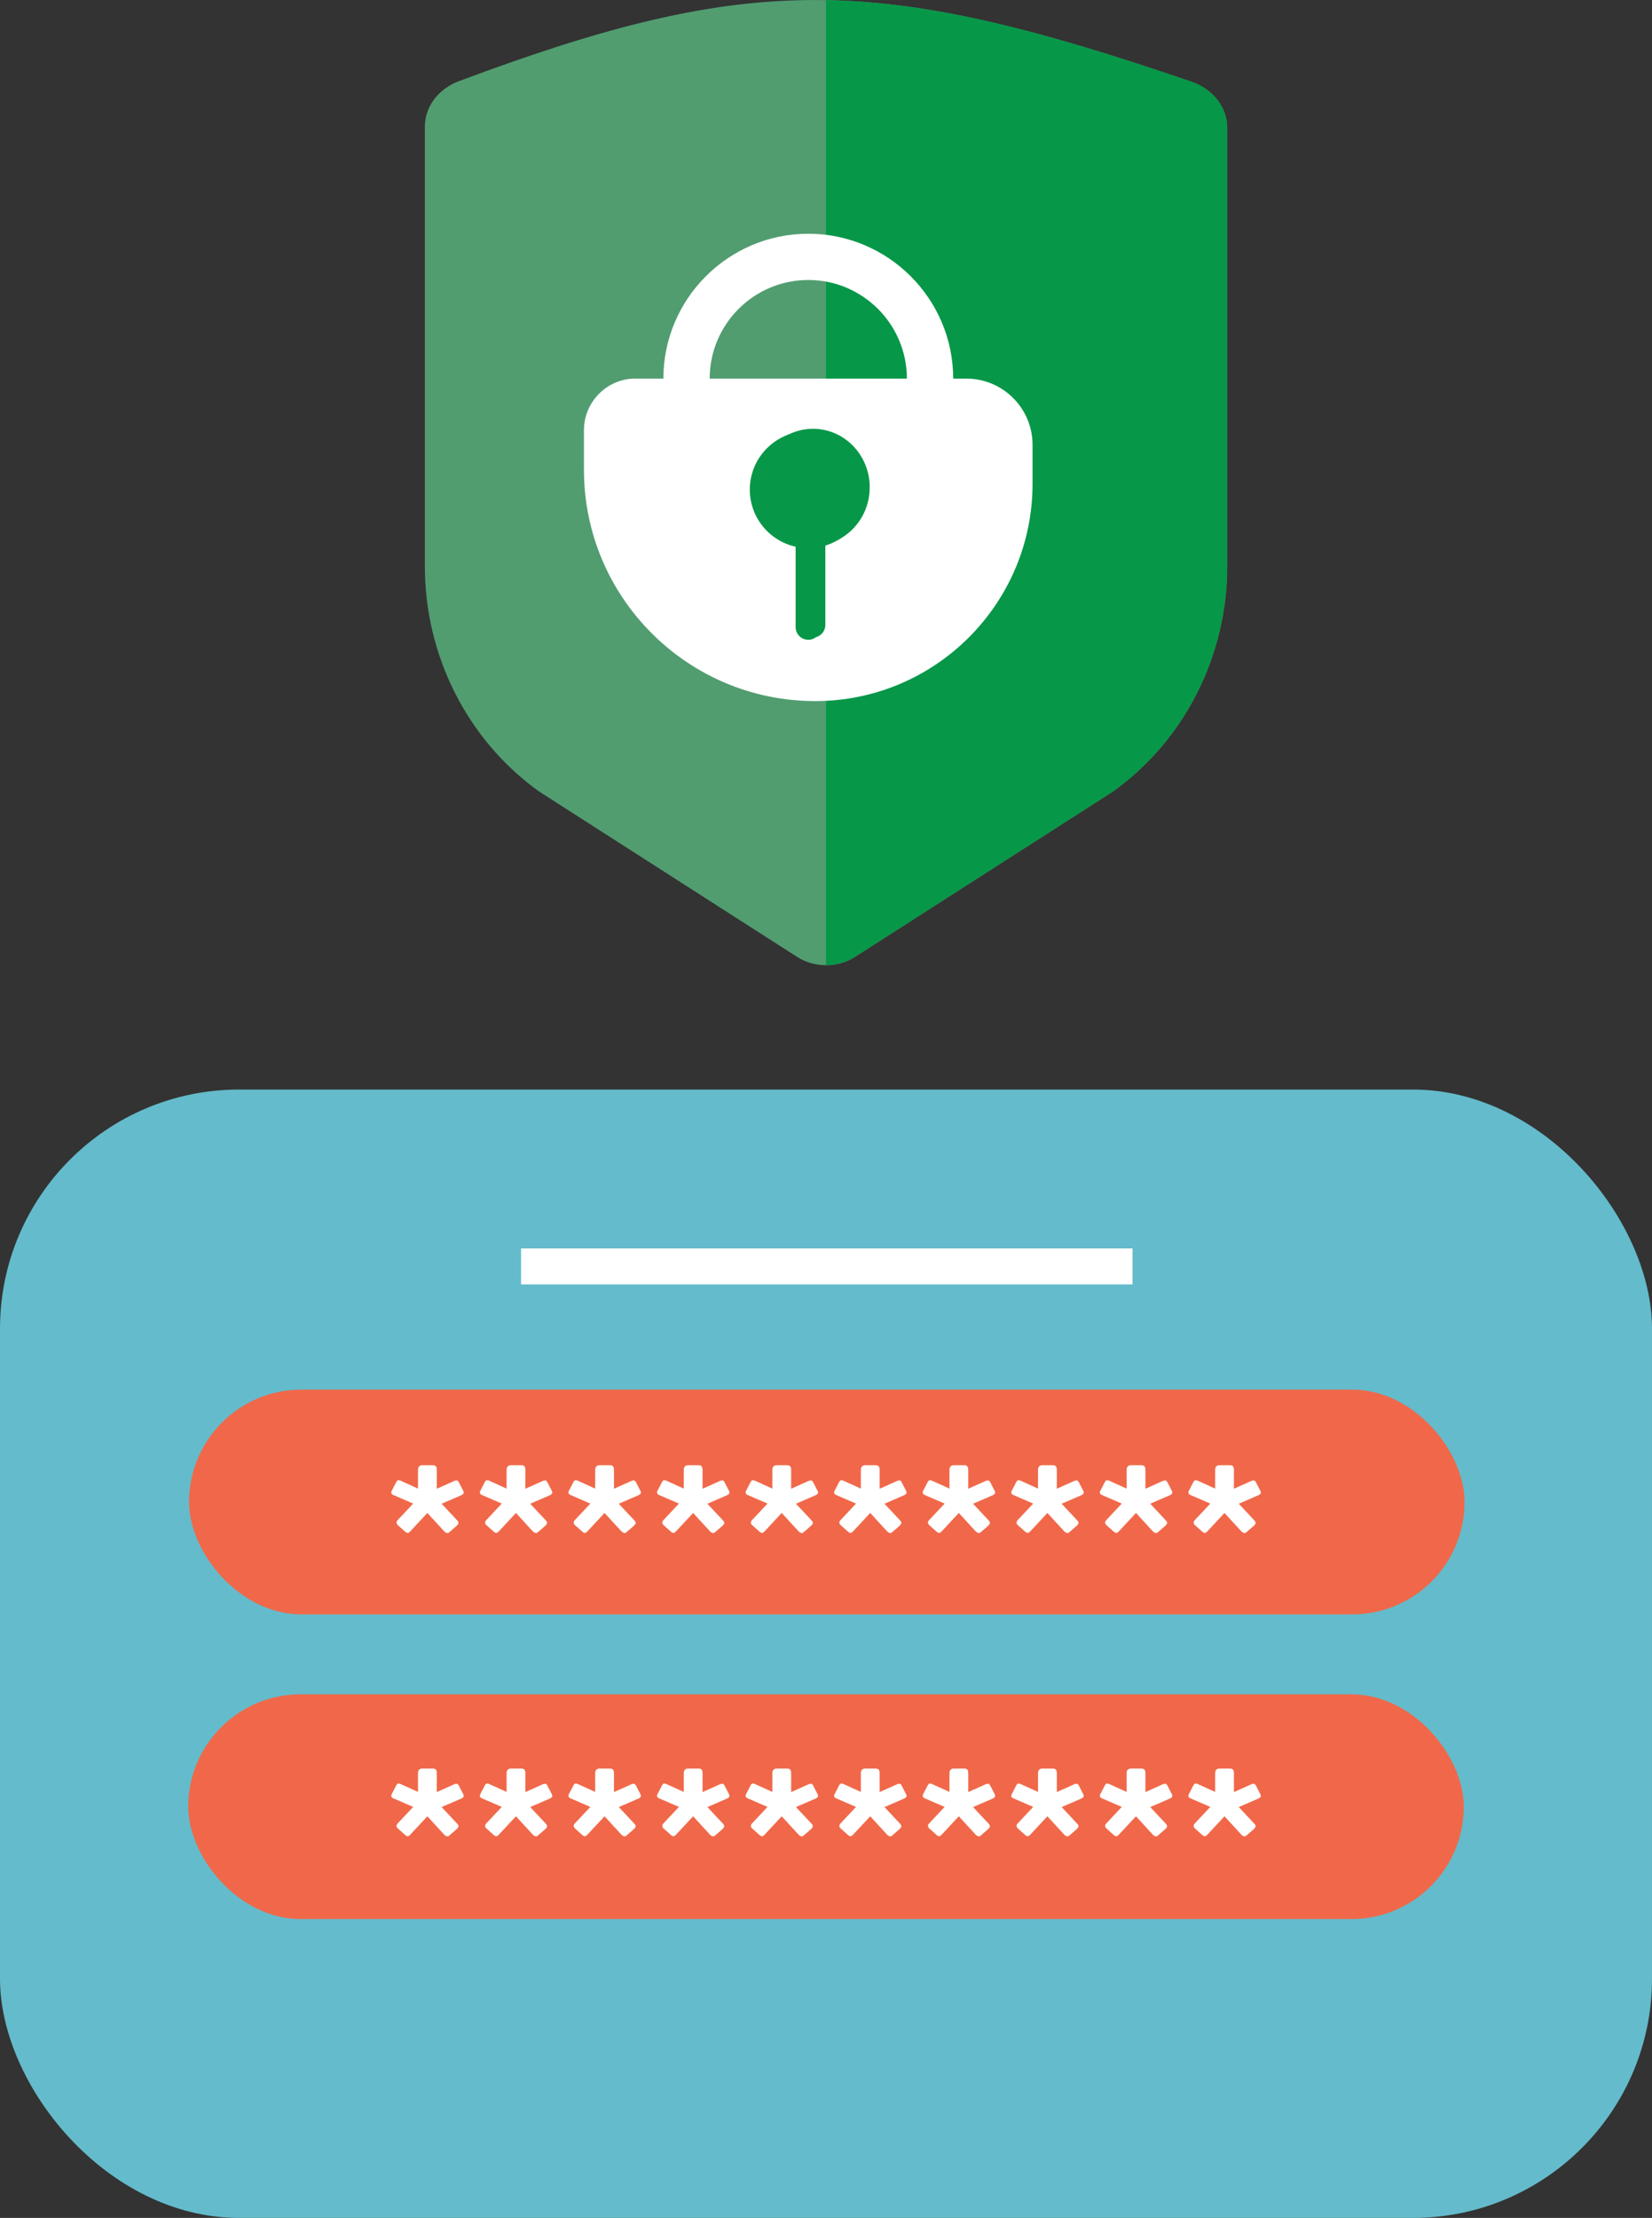 <?xml version="1.0" encoding="UTF-8"?>
<svg id="_5" data-name="5" xmlns="http://www.w3.org/2000/svg" viewBox="0 0 229.38 307.91">
  <rect x="0" y="0" width="229.38" height="307.91" fill="#333333" stroke="none"/>
  <defs>
    <style>
      .cls-1 {
        fill: #079748;
      }

      .cls-1, .cls-2, .cls-3, .cls-4, .cls-5 {
        stroke-width: 0px;
      }

      .cls-2 {
        fill: #f06849;
      }

      .cls-3 {
        fill: #64bbcb;
      }

      .cls-4 {
        fill: #519d70;
      }

      .cls-5 {
        fill: #fff;
      }
    </style>
  </defs>
  <rect class="cls-3" y="151.26" width="229.38" height="156.65" rx="33.2" ry="33.2"/>
  <rect class="cls-2" x="26.25" y="192.92" width="177.1" height="31.2" rx="15.6" ry="15.6"/>
  <rect class="cls-2" x="26.14" y="235.22" width="177.1" height="31.2" rx="15.6" ry="15.6"/>
  <g>
    <path class="cls-5" d="M62.11,212.82c-.14,0-.28-.08-.43-.23l-2.34-2.55-2.4,2.58c-.14.14-.25.2-.35.2-.06,0-.15-.05-.29-.14l-1.04-.93c-.14-.12-.2-.24-.2-.38,0-.12.05-.22.14-.32l2.17-2.31-2.75-1.19c-.19-.08-.29-.19-.29-.35,0-.1.02-.17.06-.23l.64-1.24c.08-.13.15-.21.22-.23.07-.02.17,0,.3.03l2.49,1.13v-2.58c0-.44.21-.67.64-.67h1.36c.23,0,.39.05.48.16.09.11.13.27.13.51v2.6l2.46-1.1.26-.06c.13,0,.24.08.32.23l.64,1.24c.04.12.06.18.06.2,0,.15-.11.28-.32.38l-2.75,1.19,2.17,2.32c.12.12.17.23.17.35,0,.1-.07.21-.2.35l-1.07.93c-.08.08-.16.12-.26.12Z"/>
    <path class="cls-5" d="M74.41,212.82c-.14,0-.28-.08-.43-.23l-2.34-2.55-2.4,2.58c-.14.14-.25.2-.35.2-.06,0-.15-.05-.29-.14l-1.04-.93c-.14-.12-.2-.24-.2-.38,0-.12.05-.22.14-.32l2.17-2.31-2.75-1.19c-.19-.08-.29-.19-.29-.35,0-.1.02-.17.06-.23l.64-1.24c.08-.13.15-.21.22-.23.07-.02.17,0,.3.03l2.49,1.13v-2.58c0-.44.21-.67.64-.67h1.36c.23,0,.39.05.48.16.09.11.13.27.13.51v2.6l2.46-1.1.26-.06c.13,0,.24.08.32.23l.64,1.24c.04.12.06.18.06.2,0,.15-.11.28-.32.38l-2.75,1.19,2.17,2.32c.12.12.17.23.17.35,0,.1-.07.21-.2.35l-1.07.93c-.08.08-.16.12-.26.12Z"/>
    <path class="cls-5" d="M86.71,212.82c-.14,0-.28-.08-.43-.23l-2.34-2.55-2.4,2.58c-.14.14-.25.2-.35.2-.06,0-.15-.05-.29-.14l-1.04-.93c-.14-.12-.2-.24-.2-.38,0-.12.05-.22.14-.32l2.17-2.31-2.75-1.19c-.19-.08-.29-.19-.29-.35,0-.1.02-.17.06-.23l.64-1.24c.08-.13.15-.21.22-.23.07-.02.17,0,.3.03l2.49,1.13v-2.58c0-.44.21-.67.64-.67h1.36c.23,0,.39.05.48.16.09.11.13.27.13.51v2.6l2.46-1.1.26-.06c.13,0,.24.08.32.23l.64,1.24c.04.12.06.18.06.2,0,.15-.11.28-.32.38l-2.75,1.19,2.17,2.32c.12.12.17.23.17.35,0,.1-.07.21-.2.35l-1.07.93c-.08.08-.16.12-.26.12Z"/>
    <path class="cls-5" d="M99.01,212.82c-.14,0-.28-.08-.43-.23l-2.34-2.55-2.4,2.58c-.14.14-.25.2-.35.2-.06,0-.15-.05-.29-.14l-1.04-.93c-.14-.12-.2-.24-.2-.38,0-.12.05-.22.14-.32l2.17-2.31-2.75-1.19c-.19-.08-.29-.19-.29-.35,0-.1.02-.17.06-.23l.64-1.24c.08-.13.15-.21.22-.23.07-.02.17,0,.3.03l2.49,1.13v-2.58c0-.44.21-.67.64-.67h1.36c.23,0,.39.05.48.16.09.11.13.27.13.51v2.6l2.46-1.1.26-.06c.13,0,.24.08.32.23l.64,1.24c.04.12.06.18.06.2,0,.15-.11.28-.32.38l-2.75,1.19,2.17,2.32c.12.12.17.23.17.35,0,.1-.07.21-.2.35l-1.07.93c-.08.08-.16.12-.26.12Z"/>
    <path class="cls-5" d="M111.31,212.82c-.14,0-.28-.08-.43-.23l-2.34-2.55-2.4,2.58c-.14.14-.25.2-.35.2-.06,0-.15-.05-.29-.14l-1.04-.93c-.14-.12-.2-.24-.2-.38,0-.12.05-.22.14-.32l2.17-2.31-2.75-1.19c-.19-.08-.29-.19-.29-.35,0-.1.02-.17.06-.23l.64-1.24c.08-.13.15-.21.22-.23.07-.02.17,0,.3.03l2.49,1.13v-2.58c0-.44.21-.67.64-.67h1.36c.23,0,.39.05.48.16.09.11.13.27.13.51v2.6l2.46-1.1.26-.06c.13,0,.24.08.32.23l.64,1.24c.04.12.06.18.06.2,0,.15-.11.28-.32.38l-2.75,1.19,2.17,2.32c.12.12.17.23.17.35,0,.1-.07.21-.2.35l-1.07.93c-.08.08-.16.12-.26.12Z"/>
    <path class="cls-5" d="M123.6,212.82c-.14,0-.28-.08-.43-.23l-2.34-2.55-2.4,2.58c-.14.14-.25.2-.35.2-.06,0-.15-.05-.29-.14l-1.04-.93c-.14-.12-.2-.24-.2-.38,0-.12.05-.22.14-.32l2.17-2.31-2.75-1.19c-.19-.08-.29-.19-.29-.35,0-.1.02-.17.06-.23l.64-1.24c.08-.13.15-.21.22-.23.07-.02.17,0,.3.03l2.49,1.13v-2.58c0-.44.21-.67.64-.67h1.36c.23,0,.39.05.48.16.09.11.13.27.13.51v2.6l2.46-1.1.26-.06c.13,0,.24.08.32.23l.64,1.24c.04.12.06.18.06.2,0,.15-.11.28-.32.38l-2.75,1.19,2.17,2.32c.12.12.17.23.17.35,0,.1-.07.21-.2.35l-1.07.93c-.08.08-.16.12-.26.12Z"/>
    <path class="cls-5" d="M135.9,212.82c-.14,0-.28-.08-.43-.23l-2.34-2.55-2.4,2.58c-.14.14-.25.2-.35.2-.06,0-.15-.05-.29-.14l-1.04-.93c-.14-.12-.2-.24-.2-.38,0-.12.05-.22.14-.32l2.17-2.31-2.75-1.19c-.19-.08-.29-.19-.29-.35,0-.1.02-.17.06-.23l.64-1.24c.08-.13.15-.21.22-.23.07-.02.17,0,.3.03l2.49,1.13v-2.58c0-.44.21-.67.64-.67h1.36c.23,0,.39.05.48.16.09.11.13.27.13.51v2.6l2.46-1.1.26-.06c.13,0,.24.08.32.23l.64,1.24c.04.12.06.18.06.2,0,.15-.11.28-.32.38l-2.75,1.19,2.17,2.32c.12.12.17.23.17.35,0,.1-.07.21-.2.35l-1.07.93c-.08.08-.16.12-.26.12Z"/>
    <path class="cls-5" d="M148.2,212.82c-.14,0-.28-.08-.43-.23l-2.34-2.55-2.4,2.58c-.14.14-.25.2-.35.2-.06,0-.15-.05-.29-.14l-1.04-.93c-.14-.12-.2-.24-.2-.38,0-.12.05-.22.14-.32l2.17-2.31-2.75-1.19c-.19-.08-.29-.19-.29-.35,0-.1.02-.17.06-.23l.64-1.24c.08-.13.15-.21.22-.23.07-.02.17,0,.3.03l2.49,1.13v-2.58c0-.44.21-.67.64-.67h1.36c.23,0,.39.05.48.16.09.11.13.27.13.51v2.6l2.46-1.1.26-.06c.13,0,.24.08.32.23l.64,1.24c.04.12.06.18.06.2,0,.15-.11.28-.32.38l-2.75,1.19,2.17,2.32c.12.12.17.23.17.35,0,.1-.07.21-.2.35l-1.07.93c-.08.08-.16.12-.26.12Z"/>
    <path class="cls-5" d="M160.5,212.82c-.14,0-.28-.08-.43-.23l-2.34-2.55-2.4,2.58c-.14.14-.25.2-.35.2-.06,0-.15-.05-.29-.14l-1.04-.93c-.14-.12-.2-.24-.2-.38,0-.12.05-.22.14-.32l2.17-2.31-2.75-1.19c-.19-.08-.29-.19-.29-.35,0-.1.02-.17.06-.23l.64-1.24c.08-.13.15-.21.22-.23.07-.02.17,0,.3.03l2.49,1.13v-2.58c0-.44.21-.67.64-.67h1.36c.23,0,.39.05.48.16.09.11.13.27.13.51v2.6l2.46-1.1.26-.06c.13,0,.24.08.32.23l.64,1.24c.04.12.06.18.06.2,0,.15-.11.28-.32.38l-2.75,1.19,2.17,2.32c.12.12.17.23.17.35,0,.1-.07.21-.2.35l-1.07.93c-.08.08-.16.12-.26.12Z"/>
    <path class="cls-5" d="M172.79,212.82c-.14,0-.28-.08-.43-.23l-2.34-2.55-2.4,2.58c-.14.14-.25.2-.35.2-.06,0-.15-.05-.29-.14l-1.04-.93c-.14-.12-.2-.24-.2-.38,0-.12.05-.22.14-.32l2.17-2.31-2.75-1.19c-.19-.08-.29-.19-.29-.35,0-.1.02-.17.06-.23l.64-1.24c.08-.13.15-.21.22-.23.07-.02.17,0,.3.03l2.49,1.13v-2.58c0-.44.21-.67.64-.67h1.36c.23,0,.39.05.48.16.09.11.13.27.13.51v2.6l2.46-1.1.26-.06c.13,0,.24.08.32.23l.64,1.24c.04.12.06.18.06.2,0,.15-.11.28-.32.38l-2.75,1.19,2.17,2.32c.12.12.17.23.17.35,0,.1-.07.21-.2.35l-1.07.93c-.08.08-.16.12-.26.12Z"/>
  </g>
  <g>
    <path class="cls-5" d="M62.11,254.93c-.14,0-.28-.08-.43-.23l-2.34-2.55-2.4,2.58c-.14.14-.25.2-.35.2-.06,0-.15-.05-.29-.14l-1.04-.93c-.14-.12-.2-.24-.2-.38,0-.12.05-.22.14-.32l2.17-2.31-2.75-1.19c-.19-.08-.29-.19-.29-.35,0-.1.02-.17.06-.23l.64-1.24c.08-.13.15-.21.22-.23.07-.02.17,0,.3.03l2.49,1.13v-2.58c0-.44.21-.67.64-.67h1.36c.23,0,.39.05.48.16.09.11.13.27.13.51v2.6l2.46-1.1.26-.06c.13,0,.24.08.32.23l.64,1.24c.04.12.06.18.06.2,0,.15-.11.28-.32.38l-2.75,1.19,2.17,2.32c.12.12.17.23.17.35,0,.1-.07.21-.2.35l-1.07.93c-.08.08-.16.12-.26.12Z"/>
    <path class="cls-5" d="M74.41,254.93c-.14,0-.28-.08-.43-.23l-2.34-2.55-2.4,2.58c-.14.14-.25.2-.35.2-.06,0-.15-.05-.29-.14l-1.04-.93c-.14-.12-.2-.24-.2-.38,0-.12.05-.22.14-.32l2.17-2.31-2.75-1.19c-.19-.08-.29-.19-.29-.35,0-.1.02-.17.06-.23l.64-1.24c.08-.13.15-.21.22-.23.07-.02.17,0,.3.03l2.49,1.13v-2.58c0-.44.21-.67.64-.67h1.36c.23,0,.39.05.48.16.09.11.13.27.13.51v2.6l2.46-1.1.26-.06c.13,0,.24.08.32.23l.64,1.24c.04.12.06.18.06.2,0,.15-.11.28-.32.38l-2.75,1.19,2.17,2.32c.12.12.17.23.17.35,0,.1-.07.21-.2.35l-1.07.93c-.08.08-.16.12-.26.12Z"/>
    <path class="cls-5" d="M86.71,254.93c-.14,0-.28-.08-.43-.23l-2.34-2.55-2.4,2.58c-.14.14-.25.2-.35.2-.06,0-.15-.05-.29-.14l-1.04-.93c-.14-.12-.2-.24-.2-.38,0-.12.05-.22.14-.32l2.17-2.31-2.75-1.19c-.19-.08-.29-.19-.29-.35,0-.1.02-.17.06-.23l.64-1.24c.08-.13.15-.21.22-.23.07-.02.17,0,.3.03l2.49,1.13v-2.58c0-.44.21-.67.64-.67h1.36c.23,0,.39.05.48.16.09.11.13.27.13.51v2.6l2.46-1.1.26-.06c.13,0,.24.08.32.23l.64,1.24c.04.12.06.18.06.2,0,.15-.11.28-.32.38l-2.75,1.19,2.17,2.32c.12.12.17.23.17.35,0,.1-.07.21-.2.35l-1.07.93c-.08.08-.16.12-.26.12Z"/>
    <path class="cls-5" d="M99.01,254.93c-.14,0-.28-.08-.43-.23l-2.34-2.55-2.4,2.58c-.14.14-.25.2-.35.2-.06,0-.15-.05-.29-.14l-1.04-.93c-.14-.12-.2-.24-.2-.38,0-.12.05-.22.14-.32l2.17-2.31-2.75-1.19c-.19-.08-.29-.19-.29-.35,0-.1.02-.17.06-.23l.64-1.24c.08-.13.15-.21.22-.23.07-.02.17,0,.3.03l2.49,1.13v-2.58c0-.44.21-.67.64-.67h1.36c.23,0,.39.05.48.16.09.11.13.27.13.51v2.6l2.46-1.1.26-.06c.13,0,.24.08.32.23l.64,1.24c.04.12.06.18.06.2,0,.15-.11.28-.32.38l-2.75,1.19,2.17,2.32c.12.12.17.23.17.35,0,.1-.07.21-.2.35l-1.07.93c-.08.08-.16.12-.26.12Z"/>
    <path class="cls-5" d="M111.31,254.93c-.14,0-.28-.08-.43-.23l-2.34-2.55-2.4,2.58c-.14.14-.25.2-.35.2-.06,0-.15-.05-.29-.14l-1.04-.93c-.14-.12-.2-.24-.2-.38,0-.12.05-.22.14-.32l2.17-2.31-2.75-1.19c-.19-.08-.29-.19-.29-.35,0-.1.02-.17.06-.23l.64-1.24c.08-.13.15-.21.22-.23.07-.02.17,0,.3.03l2.49,1.13v-2.58c0-.44.21-.67.64-.67h1.36c.23,0,.39.05.48.16.09.11.13.27.13.51v2.6l2.46-1.1.26-.06c.13,0,.24.08.32.23l.64,1.24c.04.12.06.18.06.2,0,.15-.11.28-.32.38l-2.75,1.19,2.17,2.32c.12.12.17.23.17.35,0,.1-.07.21-.2.35l-1.07.93c-.08.08-.16.12-.26.12Z"/>
    <path class="cls-5" d="M123.6,254.93c-.14,0-.28-.08-.43-.23l-2.34-2.55-2.4,2.58c-.14.14-.25.2-.35.2-.06,0-.15-.05-.29-.14l-1.04-.93c-.14-.12-.2-.24-.2-.38,0-.12.05-.22.14-.32l2.17-2.31-2.75-1.19c-.19-.08-.29-.19-.29-.35,0-.1.02-.17.06-.23l.64-1.24c.08-.13.15-.21.22-.23.07-.02.17,0,.3.03l2.49,1.13v-2.58c0-.44.21-.67.64-.67h1.36c.23,0,.39.05.48.16.09.11.13.27.13.51v2.6l2.46-1.1.26-.06c.13,0,.24.08.32.23l.64,1.24c.04.12.06.18.06.2,0,.15-.11.28-.32.38l-2.75,1.19,2.17,2.32c.12.12.17.23.17.35,0,.1-.07.21-.2.35l-1.07.93c-.08.08-.16.12-.26.12Z"/>
    <path class="cls-5" d="M135.9,254.93c-.14,0-.28-.08-.43-.23l-2.34-2.55-2.4,2.58c-.14.14-.25.2-.35.2-.06,0-.15-.05-.29-.14l-1.04-.93c-.14-.12-.2-.24-.2-.38,0-.12.05-.22.14-.32l2.17-2.31-2.75-1.19c-.19-.08-.29-.19-.29-.35,0-.1.02-.17.06-.23l.64-1.24c.08-.13.15-.21.22-.23.07-.02.17,0,.3.03l2.49,1.13v-2.58c0-.44.21-.67.64-.67h1.36c.23,0,.39.05.48.16.09.11.13.27.13.51v2.6l2.46-1.1.26-.06c.13,0,.24.08.32.23l.64,1.24c.04.12.06.18.06.2,0,.15-.11.28-.32.38l-2.75,1.19,2.17,2.32c.12.12.17.23.17.35,0,.1-.07.21-.2.35l-1.07.93c-.08.08-.16.12-.26.12Z"/>
    <path class="cls-5" d="M148.2,254.93c-.14,0-.28-.08-.43-.23l-2.34-2.55-2.4,2.58c-.14.14-.25.2-.35.2-.06,0-.15-.05-.29-.14l-1.04-.93c-.14-.12-.2-.24-.2-.38,0-.12.05-.22.14-.32l2.17-2.31-2.75-1.19c-.19-.08-.29-.19-.29-.35,0-.1.02-.17.06-.23l.64-1.24c.08-.13.15-.21.22-.23.07-.02.17,0,.3.03l2.49,1.13v-2.58c0-.44.21-.67.64-.67h1.36c.23,0,.39.05.48.16.09.11.13.27.13.51v2.6l2.46-1.1.26-.06c.13,0,.24.08.32.23l.64,1.24c.04.12.06.18.06.2,0,.15-.11.28-.32.38l-2.75,1.19,2.17,2.32c.12.12.17.23.17.35,0,.1-.07.21-.2.35l-1.07.93c-.08.08-.16.12-.26.12Z"/>
    <path class="cls-5" d="M160.5,254.93c-.14,0-.28-.08-.43-.23l-2.34-2.55-2.4,2.58c-.14.14-.25.2-.35.2-.06,0-.15-.05-.29-.14l-1.04-.93c-.14-.12-.2-.24-.2-.38,0-.12.05-.22.14-.32l2.17-2.31-2.75-1.19c-.19-.08-.29-.19-.29-.35,0-.1.02-.17.06-.23l.64-1.24c.08-.13.15-.21.22-.23.07-.02.17,0,.3.03l2.49,1.13v-2.58c0-.44.21-.67.64-.67h1.36c.23,0,.39.05.48.16.09.11.13.27.13.51v2.6l2.46-1.1.26-.06c.13,0,.24.08.32.23l.64,1.24c.04.12.06.18.06.2,0,.15-.11.28-.32.38l-2.75,1.19,2.17,2.32c.12.12.17.23.17.35,0,.1-.07.21-.2.35l-1.07.93c-.08.08-.16.12-.26.12Z"/>
    <path class="cls-5" d="M172.79,254.93c-.14,0-.28-.08-.43-.23l-2.34-2.55-2.4,2.58c-.14.14-.25.2-.35.2-.06,0-.15-.05-.29-.14l-1.04-.93c-.14-.12-.2-.24-.2-.38,0-.12.05-.22.14-.32l2.17-2.31-2.75-1.19c-.19-.08-.29-.19-.29-.35,0-.1.02-.17.06-.23l.64-1.24c.08-.13.15-.21.22-.23.07-.02.17,0,.3.03l2.49,1.13v-2.58c0-.44.21-.67.64-.67h1.36c.23,0,.39.05.48.16.09.11.13.27.13.51v2.6l2.46-1.1.26-.06c.13,0,.24.08.32.23l.64,1.24c.04.12.06.18.06.2,0,.15-.11.28-.32.38l-2.75,1.19,2.17,2.32c.12.12.17.23.17.35,0,.1-.07.21-.2.35l-1.07.93c-.08.08-.16.12-.26.12Z"/>
  </g>
  <g>
    <path class="cls-4" d="M63.73,11.26c-2.88,1.08-4.74,3.57-4.74,6.32v61.01c0,12.48,5.93,24.17,15.86,31.29l35.84,22.97c2.38,1.53,5.62,1.53,8.01,0l35.84-22.97c9.93-7.12,15.86-18.81,15.86-31.29V17.75c0-2.83-1.98-5.38-4.98-6.41-43.54-14.9-60.99-15.3-101.68-.08h0Z"/>
    <path class="cls-1" d="M165.41,11.34C144.22,4.08,129.21.28,114.69.02v133.97c1.41,0,2.81-.38,4.01-1.15l35.84-22.97c9.93-7.12,15.86-18.81,15.86-31.29V17.74c0-2.83-1.98-5.38-4.98-6.41h0Z"/>
    <g>
      <path class="cls-5" d="M88.27,52.56h45.9c5.08,0,9.2,4.12,9.2,9.2v5.4c0,16.65-13.52,30.17-30.17,30.17h0c-17.73,0-32.12-14.39-32.12-32.12v-5.48c0-3.96,3.22-7.18,7.18-7.18Z"/>
      <path class="cls-5" d="M112.23,72.69c-11.1,0-20.12-9.03-20.12-20.12s9.03-20.12,20.12-20.12,20.12,9.03,20.12,20.12-9.03,20.12-20.12,20.12ZM112.23,38.87c-7.55,0-13.69,6.14-13.69,13.69s6.14,13.69,13.69,13.69,13.69-6.14,13.69-13.69-6.14-13.69-13.69-13.69Z"/>
      <g>
        <path class="cls-1" d="M120.35,67.97c0,4.49-3.64,8.12-8.12,8.12s-8.12-3.64-8.12-8.12,3.64-8.12,8.12-8.12,8.12,3.64,8.12,8.12Z"/>
        <path class="cls-1" d="M112.23,71.76h0c.97,0,1.76.79,1.76,1.76v13.54c0,.97-.79,1.76-1.76,1.76h0c-.97,0-1.76-.79-1.76-1.76v-13.54c0-.97.79-1.76,1.76-1.76Z"/>
      </g>
      <g>
        <path class="cls-1" d="M120.76,67.65c0,4.49-3.52,8.12-7.87,8.12s-7.87-3.64-7.87-8.12,3.52-8.12,7.87-8.12,7.87,3.64,7.87,8.12Z"/>
        <path class="cls-1" d="M112.89,71.44h0c.94,0,1.71.79,1.71,1.76v13.54c0,.97-.77,1.76-1.71,1.76h0c-.94,0-1.71-.79-1.71-1.76v-13.54c0-.97.77-1.76,1.71-1.76Z"/>
      </g>
    </g>
  </g>
  <rect class="cls-5" x="72.35" y="173.32" width="84.9" height="4.99"/>
</svg>